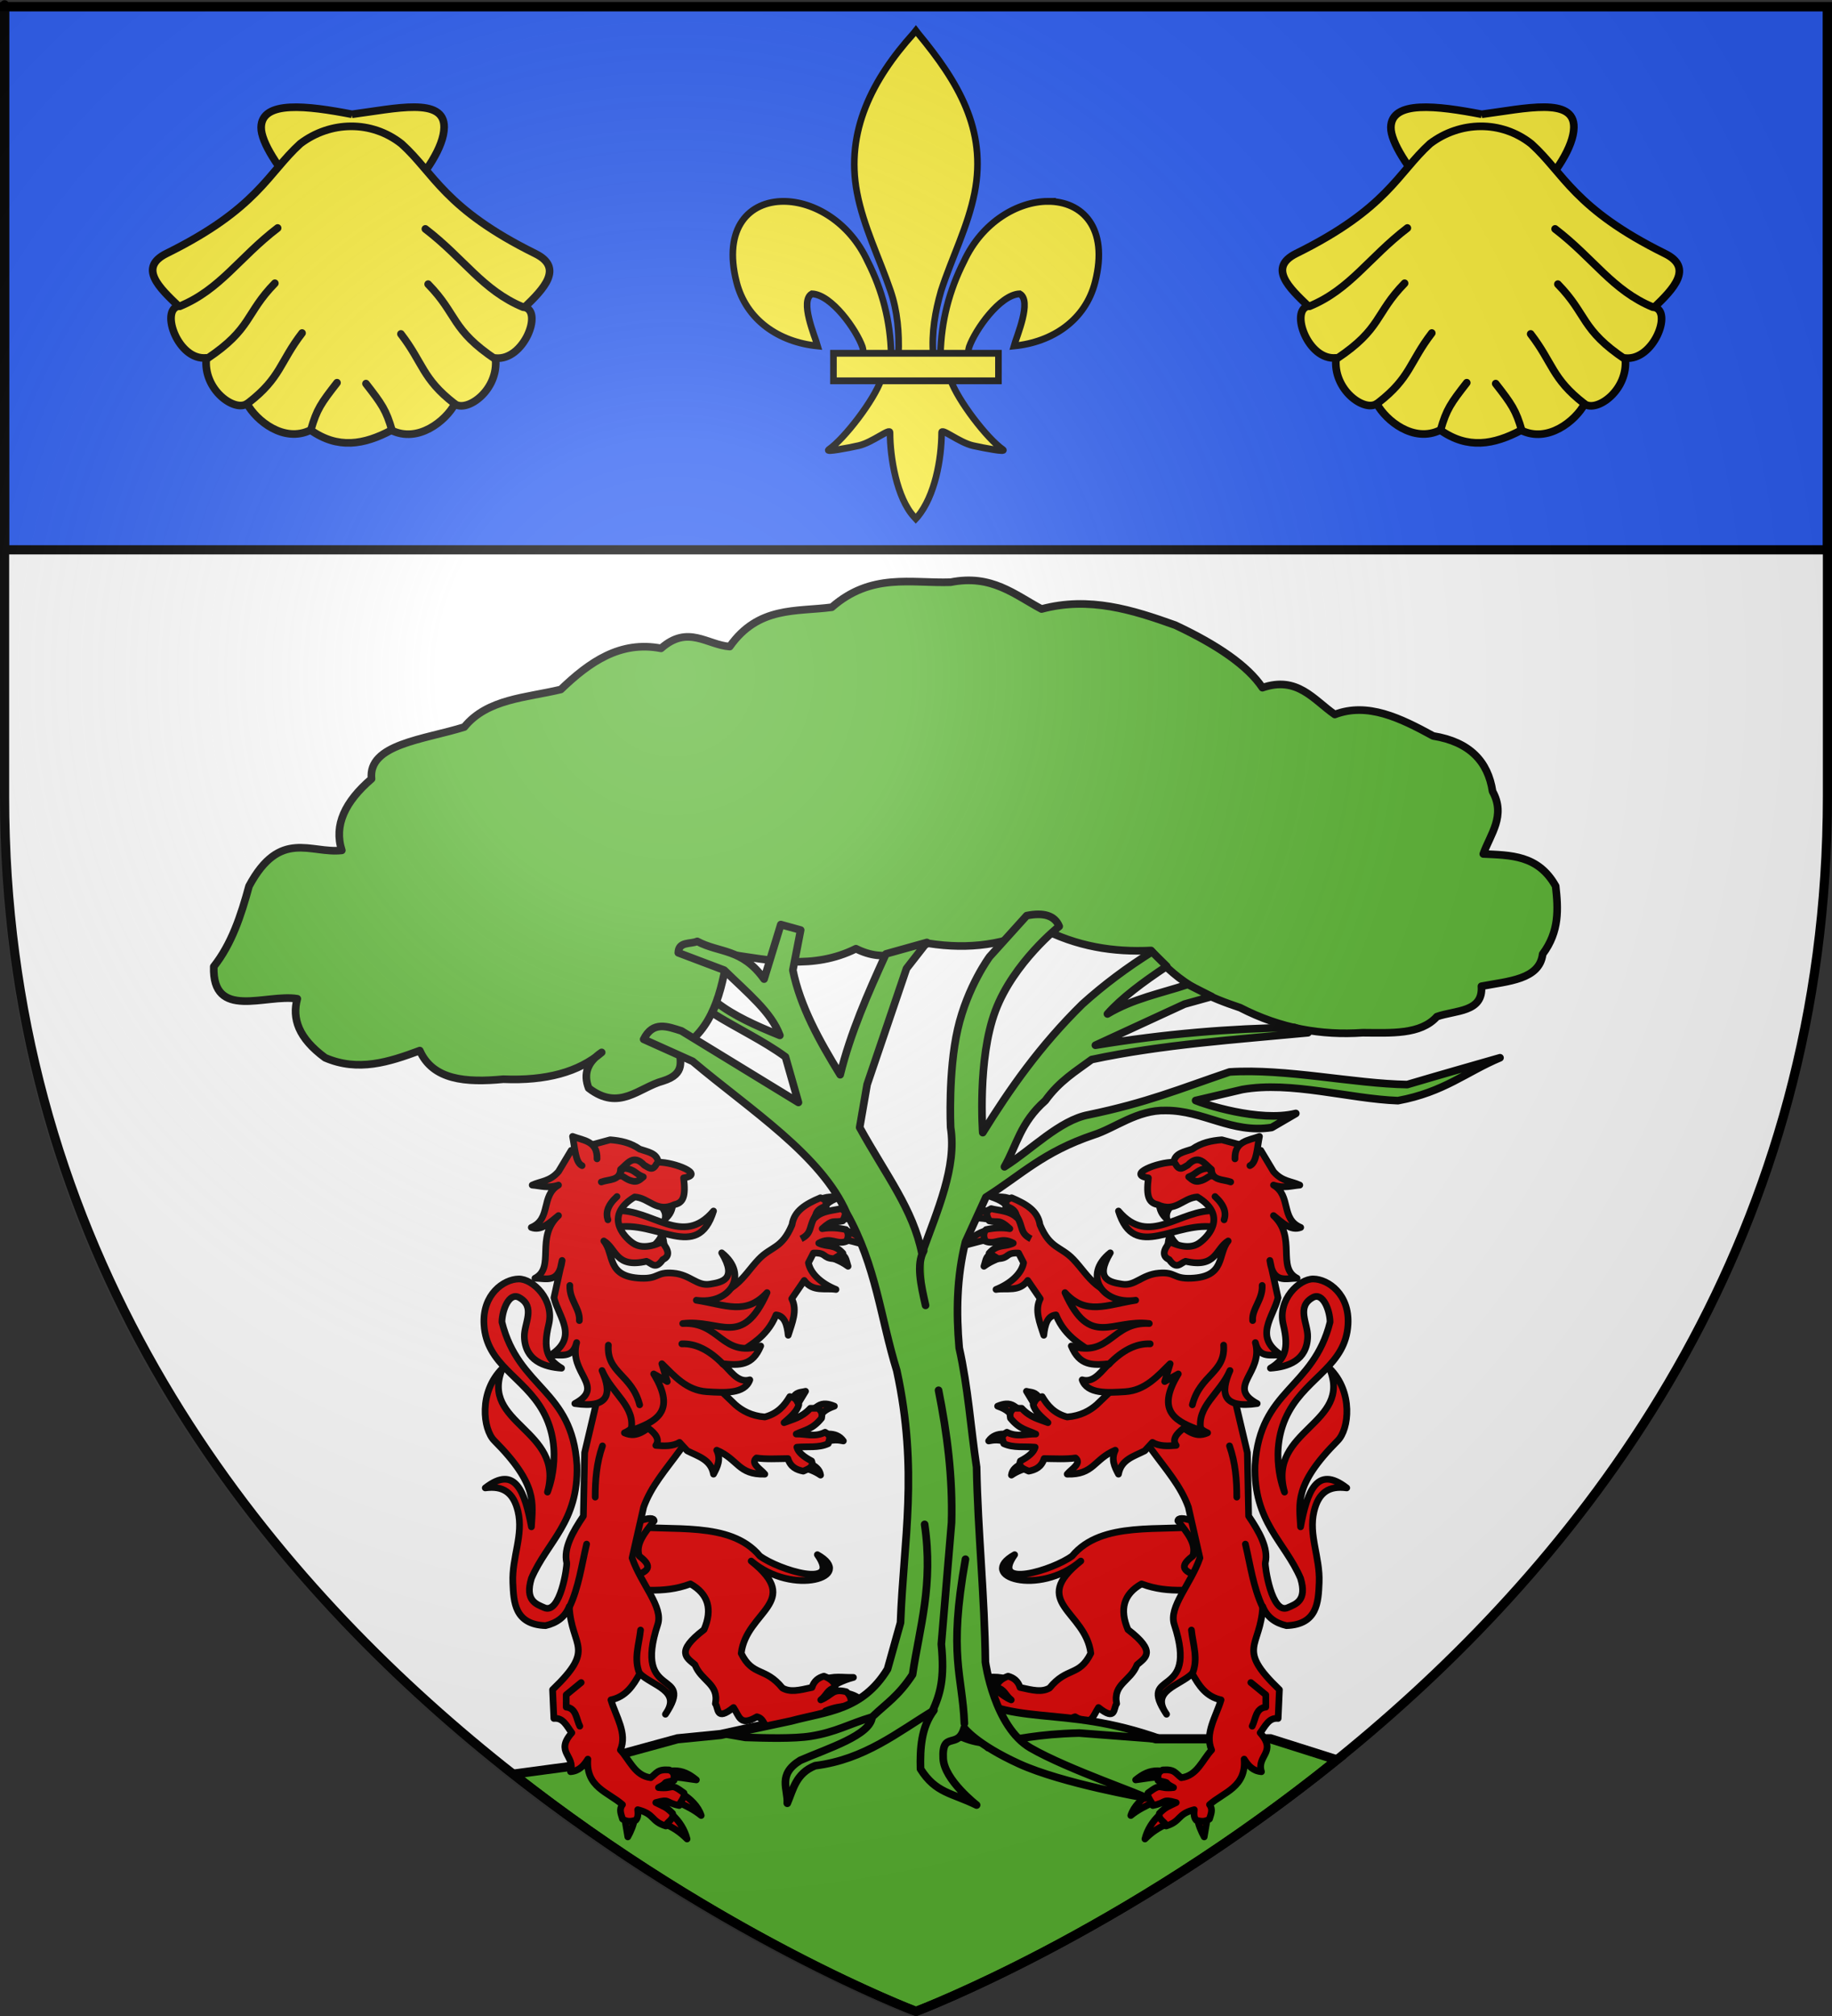 <?xml version="1.0" encoding="UTF-8" standalone="no"?>
<svg
   xmlns:dc="http://purl.org/dc/elements/1.1/"
   xmlns:cc="http://creativecommons.org/ns#"
   xmlns:rdf="http://www.w3.org/1999/02/22-rdf-syntax-ns#"
   xmlns:svg="http://www.w3.org/2000/svg"
   xmlns="http://www.w3.org/2000/svg"
   xmlns:xlink="http://www.w3.org/1999/xlink"
   id="svg2"
   height="660"
   width="600"
   version="1.0">
  <rect width="100%" height="100%" fill="#333333" stroke="none"/>
  <defs
     id="defs6">
    <linearGradient
       id="linearGradient2893">
      <stop
         id="stop2895"
         offset="0"
         style="stop-color:#ffffff;stop-opacity:0.314" />
      <stop
         id="stop2897"
         offset="0.19"
         style="stop-color:#ffffff;stop-opacity:0.251" />
      <stop
         id="stop2901"
         offset="0.6"
         style="stop-color:#6b6b6b;stop-opacity:0.125" />
      <stop
         id="stop2899"
         offset="1"
         style="stop-color:#000000;stop-opacity:0.125" />
    </linearGradient>
    <radialGradient
       gradientTransform="matrix(1.353,0,0,1.349,-77.629,-85.747)"
       gradientUnits="userSpaceOnUse"
       xlink:href="#linearGradient2893"
       id="radialGradient3163"
       fy="226.331"
       fx="221.445"
       r="300"
       cy="226.331"
       cx="221.445" />
  </defs>
  <g
     id="layer3"
     style="display:inline">
    <path
       id="path2855"
       style="fill:#ffffff;fill-opacity:1;fill-rule:evenodd;stroke:none;stroke-width:1px;stroke-linecap:butt;stroke-linejoin:miter;stroke-opacity:1"
       d="m 300,658.5 c 0,0 298.5,-112.32 298.5,-397.772 0,-285.452 0,-258.552 0,-258.552 H 1.5 V 260.728 C 1.5,546.18 300,658.5 300,658.5 Z" />
    <path
       id="path3398"
       style="fill:#2b5df2;fill-opacity:1;fill-rule:evenodd;stroke:#000000;stroke-width:3;stroke-linecap:butt;stroke-linejoin:miter;stroke-miterlimit:4;stroke-dasharray:none;stroke-opacity:1"
       d="M 1.5,2.188 V 180 h 597 c 0,-84.925 0,-177.812 0,-177.812 z" />
    <path
       id="path3695"
       style="fill:#5ab532;fill-rule:evenodd;stroke:#000000;stroke-width:3;stroke-linecap:butt;stroke-linejoin:miter;stroke-miterlimit:4;stroke-dasharray:none;stroke-opacity:1"
       d="m 310.5,551.531 -74.438,16.312 -14.188,1.406 -31.188,8.531 -22.594,3.031 C 236.515,634.562 300,658.5 300,658.5 c 0,0 67.213,-25.306 137.844,-82.375 L 416.125,569.25 h -37.562 z" />
  </g>
  <g
     id="layer4">
    <g
       id="g2462"
       style="fill:#fcef3c;stroke:#000000;stroke-width:12.741;stroke-miterlimit:4;stroke-dasharray:none;stroke-opacity:1"
       transform="matrix(0.17,0,0,0.175,239.487,9.474)">
      <path
         id="path1902"
         style="fill:#fcef3c;fill-opacity:1;fill-rule:evenodd;stroke:#000000;stroke-width:12.741;stroke-linecap:butt;stroke-linejoin:miter;stroke-miterlimit:4;stroke-dasharray:none;stroke-opacity:1"
         d="M 355.719,3 351.188,8.531 C 272.473,93.381 219.623,191.493 242.406,306.562 254.976,370.046 285.448,428.842 306.938,490 c 13.436,38.37 16.872,78.452 15.281,118.781 l -33.312,47.031 c -13.962,39.13 -70.888,110.792 -101.125,131.219 -7.842,5.298 37.486,-3.052 57.781,-7.5 26.619,-5.835 61.217,-34.198 60.406,-24.188 -0.076,45.838 12.811,122.324 46.406,157.469 l 3.188,3.406 3.281,-3.406 c 33.578,-39.171 46.238,-108.042 46.406,-157.469 -0.811,-10.01 33.787,18.353 60.406,24.188 20.295,4.448 65.623,12.798 57.781,7.5 C 493.201,766.605 436.305,694.943 422.344,655.812 L 389,608.781 C 385.803,568.155 392.807,528.783 404.281,490 424.755,428.462 455.907,370.094 468.812,306.562 492.941,187.783 436.306,98.203 360.375,8.906 Z M 101.031,322.562 C 35.321,322.429 -16.537,371.371 10.188,473.5 28.724,544.339 91.69,585.984 166.5,593.125 c -5.4,-18.665 -35.101,-84.653 -11.125,-97.562 38.338,1.448 85.927,67.686 97.375,99.281 1.653,4.536 1.186,9.788 3.031,14.25 l 52.281,-0.312 C 306.638,546.825 291.32,489.257 262.781,434.688 227.759,361.007 159.011,322.68 101.031,322.562 Z m 509.125,0 c -57.98,0.118 -126.728,38.444 -161.75,112.125 -28.538,54.569 -43.857,112.138 -45.281,174.094 l 52.281,0.312 c 1.845,-4.462 1.379,-9.714 3.031,-14.25 11.448,-31.596 59.037,-97.833 97.375,-99.281 23.976,12.909 -5.725,78.897 -11.125,97.562 74.81,-7.141 137.807,-48.786 156.344,-119.625 26.725,-102.129 -25.165,-151.071 -90.875,-150.938 z" />
      <rect
         id="rect4623"
         style="fill:#fcef3c;fill-opacity:1;stroke:#000000;stroke-width:12.741;stroke-miterlimit:4;stroke-dasharray:none;stroke-opacity:1"
         y="606.803"
         x="196.906"
         height="51.503"
         width="317.888" />
    </g>
    <g
       style="fill:#fcef3c"
       id="g3626">
      <path
         id="path1900"
         style="fill:#fcef3c;fill-opacity:1;fill-rule:evenodd;stroke:#000000;stroke-width:2.5;stroke-linecap:round;stroke-linejoin:miter;stroke-miterlimit:4;stroke-dasharray:none;stroke-opacity:1"
         d="m 115.28,37.412 c -14.583,-2.805 -29.621,-4.662 -29.749,4.285 -0.134,9.83 23.55,35.093 30.059,34.586 6.213,0.426 29.688,-21.877 29.87,-34.568 0.146,-10.085 -15.895,-6.161 -30.181,-4.303 z" />
      <path
         id="path2792"
         style="fill:#fcef3c;fill-opacity:1;fill-rule:evenodd;stroke:#000000;stroke-width:2.5;stroke-linecap:round;stroke-linejoin:round;stroke-miterlimit:4;stroke-dasharray:none;stroke-opacity:1"
         d="m 98.365,47.03 c -10.689,9.697 -14.013,21.236 -43.809,35.948 -9.414,4.648 -2.292,11.292 3.91,17.248 -6.037,1.265 -0.163,17.91 9.117,16.932 -1.152,10.466 9.333,17.84 13.316,14.995 3.018,5.56 12.106,12.951 20.811,8.643 9.001,6.319 17.456,4.827 26.472,0.066 8.705,4.308 17.761,-3.051 20.779,-8.61 3.984,2.846 14.468,-4.562 13.316,-15.027 9.28,0.978 15.564,-15.355 9.527,-16.619 6.202,-5.955 12.946,-12.912 3.532,-17.56 -29.796,-14.711 -33.095,-26.279 -43.809,-35.948 -9.818,-7.777 -23.325,-7.516 -33.162,-0.065 z" />
      <g
         id="g2194"
         style="fill:#fcef3c;stroke:#000000;stroke-width:2.407;stroke-miterlimit:4;stroke-dasharray:none;stroke-opacity:1"
         transform="matrix(1.029,0,0,1.048,11.52,-19.365)">
        <path
           id="path5100"
           style="fill:#fcef3c;fill-rule:evenodd;stroke:#000000;stroke-width:2.407;stroke-linecap:round;stroke-linejoin:miter;stroke-miterlimit:4;stroke-dasharray:none;stroke-opacity:1"
           d="M 46.045,114.148 C 58.955,108.889 64.804,99.017 77.174,89.712" />
        <path
           id="path5102"
           style="fill:#fcef3c;fill-rule:evenodd;stroke:#000000;stroke-width:2.407;stroke-linecap:round;stroke-linejoin:miter;stroke-miterlimit:4;stroke-dasharray:none;stroke-opacity:1"
           d="m 54.696,130.518 c 14.335,-9.376 12.152,-14.06 21.595,-23.551" />
        <path
           id="path5104"
           style="fill:#fcef3c;fill-rule:evenodd;stroke:#000000;stroke-width:2.407;stroke-linecap:round;stroke-linejoin:miter;stroke-miterlimit:4;stroke-dasharray:none;stroke-opacity:1"
           d="m 67.969,144.235 c 10.22,-7.783 9.859,-12.627 16.981,-21.712" />
        <path
           id="path5106"
           style="fill:#fcef3c;fill-rule:evenodd;stroke:#000000;stroke-width:2.407;stroke-linecap:round;stroke-linejoin:miter;stroke-miterlimit:4;stroke-dasharray:none;stroke-opacity:1"
           d="m 87.763,152.718 c 1.858,-6.396 3.253,-8.3 8.312,-14.679" />
      </g>
      <use
         xlink:href="#g2194"
         height="660"
         width="600"
         y="0"
         x="0"
         id="use2200"
         style="fill:#fcef3c;stroke:#000000;stroke-width:2.407;stroke-miterlimit:4;stroke-dasharray:none;stroke-opacity:1"
         transform="matrix(-1,0,0,1,230.237,0.295)" />
    </g>
    <use
       style="fill:#fcef3c"
       xlink:href="#g3626"
       height="660"
       width="600"
       y="0"
       x="0"
       id="use3636"
       transform="translate(370)" />
    <use
       style="fill:#e20909"
       xlink:href="#g3661"
       height="660"
       width="600"
       y="0"
       x="0"
       id="use3684"
       transform="matrix(-1,0,0,1,600,0)" />
    <g
       style="fill:#e20909"
       id="g3661">
      <path
         id="path2476"
         style="opacity:1;fill:#e20909;fill-rule:evenodd;stroke:#000000;stroke-width:2.2;stroke-linecap:round;stroke-linejoin:round;stroke-miterlimit:4;stroke-dasharray:none;stroke-opacity:1"
         d="m 384.719,393.392 -5.034,0.549 c 0.017,2.094 0.898,3.79 2.499,5.145 -0.611,-2.708 1.3,-4.021 2.536,-5.694 z m -1.47,10.805 c -0.807,2.139 -0.628,3.316 -0.919,4.974 h 4.777 c -1.335,-1.596 -3.022,-2.679 -3.858,-4.974 z" />
      <path
         id="path3447"
         style="opacity:1;fill:#e20909;fill-rule:evenodd;stroke:#000000;stroke-width:2.2;stroke-linecap:round;stroke-linejoin:round;stroke-miterlimit:4;stroke-dasharray:none;stroke-opacity:1"
         d="m 398.231,396.367 c -11.927,-0.631 -21.747,12.103 -31.917,0.098 5.27,16.972 18.649,2.773 32.232,5.39 z" />
      <path
         id="path3534"
         style="opacity:1;fill:#e20909;fill-rule:evenodd;stroke:#000000;stroke-width:2.2;stroke-linecap:round;stroke-linejoin:round;stroke-miterlimit:4;stroke-dasharray:none;stroke-opacity:1"
         d="m 324.711,391.848 c 3.184,1.091 4.009,1.885 5.696,3.396 l 1.286,-2.332 c -2.091,-1.371 -4.574,-1.042 -6.982,-1.063 z m 0.294,4.288 c -2.364,0.368 -3.974,-0.009 -7.68,2.676 3.145,-0.202 6.445,0.071 8.415,1.063 z m -0.955,6.449 c -2.337,0.541 -5.891,1.902 -7.313,4.905 3.063,-0.811 5.491,-1.506 7.643,-1.818 z m 1.764,7.546 c -3.109,0.971 -2.686,1.755 -3.564,4.425 3.012,-2.221 4.807,-2.166 6.1,-3.567 z m 10.363,45.346 2.719,4.493 1.58,-2.058 c -1.226,-2.376 -2.814,-1.994 -4.299,-2.435 z m -6.761,4.15 c -0.735,0.057 -1.616,0.273 -2.683,0.72 3.182,1.111 4.057,2.246 5.255,3.945 l 2.095,-2.573 c -1.478,-0.975 -2.462,-2.263 -4.667,-2.092 z m -0.808,9.845 c -1.821,-0.019 -3.623,0.559 -4.814,2.264 1.75,-0.385 3.505,-0.45 5.255,0.206 l 1.36,-2.264 c -0.592,-0.116 -1.194,-0.199 -1.801,-0.206 z m 6.1,9.604 c -1.622,0.925 -3.202,1.894 -3.454,3.842 1.905,-1.297 3.99,-2.056 6.173,-2.573 z m -9.187,69.975 c -1.636,-0.006 -3.32,0.147 -5.034,0.103 3.611,0.944 6.447,2.508 9.077,4.185 l 0.808,-3.327 c -1.618,-0.763 -3.215,-0.954 -4.851,-0.96 z m -2.205,5.282 c -3.663,0.185 -6.373,2.777 -8.452,5.18 3.052,-1.156 5.738,-1.943 8.599,-2.024 1.985,-1.019 -0.247,-2.853 -0.147,-3.156 z m -1.764,8.37 c -2.39,1.592 -3.022,4.32 -3.822,6.037 2.033,-1.659 3.67,-2.109 5.733,-3.464 z m 7.202,5.042 c -1.119,1.909 -3.513,3.496 -5.218,4.493 3.232,-0.007 6.09,-1.709 8.158,-2.984 z m 50.417,11.971 c -2.805,-0.014 -4.902,1.07 -7.239,2.984 4.014,-0.496 5.629,-1.057 8.342,-0.72 l 0.147,-2.195 c -0.432,-0.047 -0.849,-0.067 -1.249,-0.069 z m -2.793,7.649 c -2.346,1.461 -5.048,3.895 -6.027,6.997 2.409,-1.957 4.875,-3.089 7.092,-4.15 z m 3.454,6.723 c -2.311,2.127 -4.102,4.907 -4.851,7.958 2.442,-2.431 4.568,-3.73 7.202,-4.905 z m 15.581,1.166 -3.197,0.206 c 0.178,1.709 1.198,4.19 2.168,5.9 z" />
      <path
         id="path3524"
         style="opacity:1;fill:#e20909;fill-rule:evenodd;stroke:#000000;stroke-width:2.2;stroke-linecap:round;stroke-linejoin:round;stroke-miterlimit:4;stroke-dasharray:none;stroke-opacity:1"
         d="m 394.368,499.553 c -13.904,1.94 -33.513,-1.852 -43.208,9.841 -6.186,4.596 -26.928,10.992 -18.857,-0.416 -12.805,7.134 7.933,13.782 21.678,2.079 -17.049,13.537 1.606,16.361 3.267,30.214 -3.805,7.704 -7.804,4.341 -13.512,11.365 -2.571,1.436 -5.312,0.767 -9.664,-0.199 -0.656,-2.182 -2.22,-3.225 -3.912,-3.685 -1.777,0.608 -3.849,2.029 -3.648,3.745 2.65,0.689 2.558,2.338 4.677,4.019 -3.825,-1.565 -3.783,-3.829 -8.337,-2.67 -1.81,1.448 -1.741,3.494 -1.475,4.411 3.831,0.582 5.139,0.611 8.254,1.862 -3.581,-0.083 -4.014,-1.057 -8.892,2.359 0.358,1.872 1.17,2.63 2.598,3.836 2.897,-0.606 4.11,-3.406 7.63,-1.76 -3.412,2.263 -3.343,2.9 -3.712,3.742 0.611,0.986 1.685,1.754 3.415,2.218 3.146,-0.303 4.437,-1.991 5.642,-3.742 16.333,1.849 11.492,-3.644 15.8,-4.732 5.581,3.307 5.737,-0.188 7.659,-3.029 5.857,4.695 4.82,0.121 5.939,-1.247 -1.245,-6.533 4.58,-7.329 6.682,-12.751 2.688,-2.333 6.581,-4.173 -2.97,-11.504 -2.827,-6.636 -1.429,-11.659 4.454,-14.969 9.453,3.557 17.125,1.294 25.687,1.94 z" />
      <path
         id="path3526"
         style="opacity:1;fill:#e20909;fill-rule:evenodd;stroke:#000000;stroke-width:2.2;stroke-linecap:round;stroke-linejoin:round;stroke-miterlimit:4;stroke-dasharray:none;stroke-opacity:1"
         d="m 385.756,497.889 c 2.933,3.724 6.184,7.422 4.9,11.504 -3.273,2.538 -5.088,4.983 2.97,6.791 l 3.415,-9.286 -6.088,-8.87 c -3.684,-1.261 -5.07,-1.091 -5.197,-0.139 z" />
      <path
         id="path3453"
         style="opacity:1;fill:#e20909;fill-rule:evenodd;stroke:#000000;stroke-width:2.2;stroke-linecap:round;stroke-linejoin:round;stroke-miterlimit:4;stroke-dasharray:none;stroke-opacity:1"
         d="m 366.104,449.681 c 3.87,22.249 18.18,29.962 23.098,43.71 l 3.78,16.661 c -3.073,8.773 -10.293,15.999 -8.399,21.757 8.267,25.139 -12.535,14.363 -2.52,29.401 -5.48,-7.733 4.398,-9.353 8.399,-13.329 2.156,3.934 4.565,7.6 9.449,8.624 -1.619,5.472 -5.431,10.945 -3.099,16.417 -3.081,3.302 -4.717,8.403 -9.92,9.064 -2.006,-1.507 -2.152,-2.828 -6.082,-2.539 -2.147,0.999 -1.391,2.435 -1.566,3.434 5.048,1.136 1.035,0.257 5.094,2.332 -5.37,0.604 -3.509,-1.814 -8.359,1.778 -0.353,1.523 1.362,2.934 1.563,4.096 4.883,-0.972 2.832,-2.274 7.679,-0.95 -2.695,1.376 -3.332,1.325 -5.5,3.52 -0.562,2.143 2.137,2.84 2.208,4.137 4.98,-1.54 3.524,-3.895 9.214,-5.338 -0.11,1.221 -0.242,2.447 0.621,3.441 1.482,0.425 2.877,0.646 4.359,-0.401 0.445,-1.563 1.231,-3.126 0.009,-4.689 4.684,-4.121 12.084,-5.707 11.339,-14.897 1.295,2.066 2.81,3.875 5.67,4.116 -1.69,-5.289 5.252,-6.33 -0.42,-12.741 1.637,-2.096 2.762,-5.027 5.88,-4.704 l 0.42,-9.408 c -14.389,-13.811 -6.17,-13.677 -5.46,-27.245 1.347,3.445 4.048,5.414 7.769,6.272 10.144,-0.358 10.447,-7.671 10.709,-14.113 0.338,-8.301 -3.55,-15.504 -1.68,-23.325 1.47,-6.146 4.878,-8.439 10.709,-7.644 -9.935,-7.707 -12.991,1.52 -15.119,12.741 -0.38,-7.663 -2.259,-13.715 12.179,-28.225 3.676,-3.694 5.195,-15.926 -2.73,-23.717 7.74,18.382 -20.424,20.015 -14.699,40.574 0,0 -5.712,-13.544 1.47,-26.461 6.342,-11.406 18.547,-15.104 19.318,-28.421 0.571,-9.864 -6.471,-14.812 -11.339,-14.897 -4.618,-0.083 -11.831,6.802 -9.869,14.897 1.961,8.091 0.473,11.502 -4.2,14.309 5.643,-0.384 11.984,-2.452 12.19,-10.321 0.112,-4.294 -3.824,-9.746 1.669,-12.808 3.419,-1.906 5.647,4.408 5.67,8.036 -5.516,22.025 -22.978,21.868 -24.568,46.846 -0.563,18.604 9.742,25.032 14.909,37.046 2.246,7.39 -1.673,8.473 -4.2,9.604 -5.292,2.37 -7.566,-13.751 -7.349,-14.701 1.1,-4.817 -2.037,-10.192 -5.46,-15.289 l -0.42,-20.777 -5.04,-21.365 1.26,-22.933 z" />
      <path
         id="path2262"
         style="opacity:1;fill:#e20909;fill-rule:evenodd;stroke:#000000;stroke-width:2.2;stroke-linecap:round;stroke-linejoin:round;stroke-miterlimit:4;stroke-dasharray:none;stroke-opacity:1"
         d="m 341.326,457.227 c -2.187,0.319 -2.337,1.588 -2.94,2.646 0.514,2.131 2.677,4.005 4.83,5.88 -2.87,-1.124 -5.74,-1.618 -8.609,-4.704 h -2.52 c -1.438,1.078 -1.37,2.156 -1.155,3.234 2.977,3.711 5.574,3.88 8.294,5.194 -3.135,-0.097 -6.067,1.13 -9.449,-0.588 -2.48,1.44 -1.131,2.523 -1.05,3.724 3.193,1.499 6.848,0.838 10.289,1.176 -0.409,1.643 -2.183,3.126 -4.83,4.508 -0.793,1.994 1.089,2.6 2.73,3.332 2.239,-0.433 4.189,-1.35 5.04,-4.116 3.541,0.039 7.27,0.253 10.289,-0.196 2.094,1.764 -1.253,3.528 -2.73,5.292 8.724,0.269 8.71,-4.882 15.749,-7.84 -1.436,2.947 -0.259,5.406 1.05,7.84 0.872,-4.805 4.991,-5.795 8.609,-7.644 l 2.52,-2.744 c 2.239,1.308 4.979,1.215 7.769,0.98 -1.365,-1.895 -0.021,-3.789 2.52,-5.684 3.617,2.76 5.812,2.423 7.769,1.568 -7.956,-3.411 -1.883,-12.551 -1.89,-19.209 l -11.759,-11.76 -22.678,21.757 c -2.187,1.899 -5.235,3.685 -9.659,4.018 -4.24,-1.125 -6.446,-3.727 -8.189,-6.664 z" />
      <path
         id="path3243"
         style="opacity:1;fill:#e20909;fill-rule:evenodd;stroke:#000000;stroke-width:2.2;stroke-linecap:round;stroke-linejoin:round;stroke-miterlimit:4;stroke-dasharray:none;stroke-opacity:1"
         d="m 340.606,400.99 c 3.295,7.886 6.783,6.962 10.908,11.277 5.383,5.63 7.508,12.367 22.149,13.012 l -4.83,25.775 -11.339,-8.232 c -2.278,-2.24 -8.538,-4.63 -11.654,-12.348 -2.864,0.312 -3.617,3.252 -3.99,6.664 -1.261,-4.054 -3.106,-8.153 -1.155,-11.956 l -4.095,-5.978 c -2.805,3.855 -6.834,2.376 -10.394,2.94 4.613,-1.849 8.329,-5.047 9.029,-8.722 l -1.645,-3.193 c -4.434,-0.201 -2.868,1.682 -6.704,1.844 l -2.94,-1.787 c 2.851,-3.206 5.192,-1.912 7.904,-3.299 -4.152,-2.276 -5.764,0.729 -9.109,-0.622 -0.738,-1.602 -0.663,-2.722 0.21,-3.822 2.358,-0.537 5.144,-0.753 7.769,-0.294 -3.63,-3.313 -3.69,-1.848 -6.719,-2.548 -0.93,-1.913 -1.411,-3.092 0.63,-4.018 1.995,0.588 6.034,0.6 8.399,2.94 -0.252,-2.183 -1.292,-2.943 -3.675,-3.822 0.552,-2.38 -0.566,-1.554 1.936,-2.673 4.898,2.068 8.634,4.319 9.313,8.864 z" />
      <path
         id="path2462"
         style="opacity:1;fill:#e20909;fill-rule:evenodd;stroke:#000000;stroke-width:2.2;stroke-linecap:round;stroke-linejoin:round;stroke-miterlimit:4;stroke-dasharray:none;stroke-opacity:1"
         d="m 383.232,446.469 -1.782,5.821 4.454,-2.495 c -7.707,12.606 -0.371,15.734 7.424,18.572 -1.632,-7.96 6.217,-12.029 9.503,-19.681 -3.271,7.54 -2.405,12.47 8.909,10.811 -10.325,-5.58 2.197,-9.938 -0.594,-19.958 1.377,5.569 5.415,3.685 8.612,4.158 -9.389,-6.003 -2.696,-12.507 -1.188,-18.849 l -2.673,-12.197 c 0.999,7.722 5.284,5.803 8.909,5.821 -6.788,-3.509 -0.006,-13.397 -7.721,-20.513 2.865,2.274 5.665,5.146 8.909,3.881 -6.635,-2.754 -3.02,-10.386 -8.909,-13.86 3.475,1.128 5.86,0.223 8.612,0 -2.871,-1.347 -5.741,-1.123 -8.612,-4.435 l -4.157,-6.93 -12.769,-3.465 c -3.377,0.272 -6.668,0.943 -9.651,3.049 -2.585,0.913 -5.751,1.284 -6.088,4.297 -5.141,-0.08 -15.631,4.004 -8.315,5.128 -0.782,6.145 0.19,8.128 2.97,8.732 5.974,2.794 8.255,-2.185 13.066,-2.495 9.631,5.786 4.154,12.61 0.594,15.107 -3.87,2.714 -9.503,-0.416 -9.503,-0.416 -2.475,2.864 -2.574,4.805 -0.297,5.821 2.378,3.522 3.697,1.115 5.345,0.554 10.186,2.34 9.74,-4.077 13.957,-6.653 -3.582,4.362 -0.707,11.751 -12.175,12.197 -5.923,0.233 -4.9,-2.148 -10.542,-1.663 -5.642,0.485 -7.741,4.305 -12.027,3.604 -3.831,-0.627 -9.133,-1.455 -3.86,-10.256 -9.186,7.31 -2.485,17.092 8.315,15.523 -9.726,1.526 -16.233,5.041 -23.163,-2.495 8.247,18.392 15.352,8.593 27.617,10.118 -12.316,-0.631 -12.717,11.212 -25.539,7.346 2.702,6.515 6.9,6.363 12.472,5.821 -2.335,1.787 -4.788,6.48 -8.909,5.267 1.646,4.681 8.334,4.257 14.106,3.881 6.567,-0.428 10.56,-5.074 14.7,-9.148 z" />
      <path
         id="path2464"
         style="opacity:1;fill:#e20909;fill-rule:evenodd;stroke:#000000;stroke-width:2.2;stroke-linecap:round;stroke-linejoin:round;stroke-miterlimit:4;stroke-dasharray:none;stroke-opacity:1"
         d="m 363.187,446.608 c 4.504,-4.624 9.008,-6.834 13.512,-6.653" />
      <path
         id="path2466"
         style="opacity:1;fill:#e20909;fill-rule:evenodd;stroke:#000000;stroke-width:2.2;stroke-linecap:round;stroke-linejoin:round;stroke-miterlimit:4;stroke-dasharray:none;stroke-opacity:1"
         d="m 400.752,440.371 c 0.681,9.063 -7.722,9.655 -10.245,19.542" />
      <path
         id="path2468"
         style="opacity:1;fill:#e20909;fill-rule:evenodd;stroke:#000000;stroke-width:2.2;stroke-linecap:round;stroke-linejoin:round;stroke-miterlimit:4;stroke-dasharray:none;stroke-opacity:1"
         d="m 413.373,420.829 c 0.239,4.666 -3.431,7.669 -3.118,11.504" />
      <path
         id="path2470"
         style="opacity:1;fill:#e20909;fill-rule:evenodd;stroke:#000000;stroke-width:2.2;stroke-linecap:round;stroke-linejoin:round;stroke-miterlimit:4;stroke-dasharray:none;stroke-opacity:1"
         d="m 397.931,391.723 c 3.2,2.954 3.717,5.406 2.97,7.623" />
      <path
         id="path2472"
         style="opacity:1;fill:#e20909;fill-rule:evenodd;stroke:#000000;stroke-width:2.2;stroke-linecap:round;stroke-linejoin:round;stroke-miterlimit:4;stroke-dasharray:none;stroke-opacity:1"
         d="m 404.464,379.388 c -0.165,-5.892 4.445,-5.99 8.018,-7.346 -0.77,3.691 -0.889,8.597 -3.118,9.563" />
      <path
         id="path3449"
         style="opacity:1;fill:#e20909;fill-rule:evenodd;stroke:#000000;stroke-width:2.2;stroke-linecap:round;stroke-linejoin:round;stroke-miterlimit:4;stroke-dasharray:none;stroke-opacity:1"
         d="m 385.002,381.078 c 1.33,2.568 2.66,1.03 3.99,0.392 3.59,-3.836 5.503,-0.476 7.769,1.372 0.164,3.781 3.843,3.188 6.299,4.116" />
      <path
         id="path3451"
         style="opacity:1;fill:#e20909;fill-opacity:1;fill-rule:evenodd;stroke:#000000;stroke-width:2.2;stroke-linecap:round;stroke-linejoin:round;stroke-miterlimit:4;stroke-dasharray:none;stroke-opacity:1"
         d="m 389.307,385.292 c 1.365,1.221 2.205,1.716 3.57,1.372 2.214,-0.477 2.994,-1.878 3.99,-1.666 -4.4e-4,-1.032 -0.095,-2.029 -1.47,-2.548 -3.352,0.432 -3.319,1.769 -6.09,2.842 z" />
      <path
         id="path3516"
         style="opacity:1;fill:#e20909;fill-rule:evenodd;stroke:#000000;stroke-width:2.2;stroke-linecap:round;stroke-linejoin:round;stroke-miterlimit:4;stroke-dasharray:none;stroke-opacity:1"
         d="m 407.879,505.512 c 1.653,6.937 2.547,14.051 5.642,20.651" />
      <path
         id="path3518"
         style="opacity:1;fill:#e20909;fill-rule:evenodd;stroke:#000000;stroke-width:2.2;stroke-linecap:round;stroke-linejoin:round;stroke-miterlimit:4;stroke-dasharray:none;stroke-opacity:1"
         d="m 390.507,547.923 c 2.024,-4.759 0.205,-9.517 -0.297,-14.276" />
      <path
         id="path3520"
         style="opacity:1;fill:#e20909;fill-rule:evenodd;stroke:#000000;stroke-width:2.2;stroke-linecap:round;stroke-linejoin:round;stroke-miterlimit:4;stroke-dasharray:none;stroke-opacity:1"
         d="m 409.661,550.834 4.9,4.019 v 4.019 c -3.329,0.358 -3.275,3.873 -4.454,6.237" />
      <path
         id="path3522"
         style="opacity:1;fill:#e20909;fill-rule:evenodd;stroke:#000000;stroke-width:2.2;stroke-linecap:round;stroke-linejoin:round;stroke-miterlimit:4;stroke-dasharray:none;stroke-opacity:1"
         d="m 402.682,473.357 c 1.952,5.59 2.39,11.18 2.376,16.77" />
      <path
         id="path4248"
         style="opacity:1;fill:#e20909;fill-rule:evenodd;stroke:#000000;stroke-width:2.2;stroke-linecap:butt;stroke-linejoin:miter;stroke-miterlimit:4;stroke-dasharray:none;stroke-opacity:1"
         d="m 332.783,397.781 c 2.549,3.868 1.002,5.809 4.865,7.802" />
    </g>
    <rect
       id="rect3700"
       style="fill:#5ab532"
       y="563.588"
       x="262.121"
       height="11.874"
       width="33.496" />
    <g
       id="g3686">
      <path
         id="path2246"
         style="fill:#5ab532;fill-rule:evenodd;stroke:#000000;stroke-width:2.5;stroke-linecap:round;stroke-linejoin:round;stroke-miterlimit:4;stroke-dasharray:none;stroke-opacity:1"
         d="m 309.596,551.162 c 22.864,15.683 36.72,6.025 70.922,18.273 l -27.079,-2.069 c -27.701,0.662 -27.54,7.524 -43.413,-1.132" />
      <path
         id="path2244"
         style="fill:#5ab532;fill-rule:evenodd;stroke:#000000;stroke-width:2.5;stroke-linecap:round;stroke-linejoin:round;stroke-miterlimit:4;stroke-dasharray:none;stroke-opacity:1"
         d="m 217.116,353.899 c -7.81,2.106 -14.311,10.091 -24.315,2.341 -1.824,-4.682 -0.405,-8.584 4.255,-11.706 -7.497,6.438 -18.236,9.365 -32.217,8.779 -12.303,1.172 -23.082,0.289 -27.354,-9.365 -10.055,3.733 -20.151,7.027 -31.001,2.341 -8.778,-6.438 -10.858,-12.876 -9.118,-19.314 -10.367,-1.667 -27.875,7.207 -27.354,-10.535 5.824,-7.353 8.93,-16.67 11.55,-26.338 10.131,-18.922 20.262,-10.515 30.393,-11.706 -2.68,-8.211 1.063,-15.98 9.726,-23.411 -1.202,-11.401 17.248,-12.843 30.393,-16.973 7.55,-9.273 20.287,-9.557 31.609,-12.291 9.38,-8.997 19.435,-16.047 32.825,-13.462 8.813,-7.799 15.118,-1.107 22.491,-0.585 9.39,-13.303 21.755,-11.323 33.433,-12.876 12.968,-11.334 25.936,-7.775 38.904,-8.194 13.415,-2.668 20.961,4.081 29.786,8.779 15.616,-4.178 29.742,0.251 43.767,5.268 13.771,6.457 23.71,13.248 28.57,20.485 11.471,-3.946 16.773,3.987 23.707,8.779 10.739,-4.091 21.478,1.156 32.217,7.023 12.02,1.948 17.962,8.397 19.452,18.144 4.411,7.989 -0.691,13.942 -3.039,20.485 8.884,0.44 17.967,0.258 23.707,10.535 0.842,7.414 1.269,14.827 -4.255,22.241 -1.042,8.403 -11.273,8.843 -20.06,10.535 0.633,8.608 -8.512,7.802 -14.589,9.95 -5.363,5.979 -15.039,5.316 -24.315,5.268 -13.373,0.907 -26.746,-1.304 -40.119,-8.194 -9.726,-3.296 -19.452,-7.015 -29.178,-18.729 -12.157,0.599 -24.315,-1.2 -36.472,-7.609 -10.931,5.691 -23.109,7.38 -36.472,5.268 -7.241,2.707 -14.132,6.54 -23.707,1.756 -13.981,6.945 -27.962,3.84 -41.943,1.756 -2.18,12.503 -4.875,24.644 -15.805,31.02 -0.014,3.86 2.182,8.146 -5.471,10.535 z" />
      <path
         id="path2224"
         style="fill:#5ab532;fill-rule:evenodd;stroke:#000000;stroke-width:2.5;stroke-linecap:round;stroke-linejoin:round;stroke-miterlimit:4;stroke-dasharray:none;stroke-opacity:1"
         d="m 322.725,544.134 c -0.21,-21.271 -2.475,-42.542 -2.879,-63.813 -1.949,-13.014 -2.778,-26.029 -5.694,-39.043 -1.021,-11.566 -0.825,-23.135 2.047,-34.703 l 6.687,-14.632 c 11.674,-7.369 18.713,-14.803 35.351,-20.411 6.863,-2.187 14.268,-8.22 23.535,-7.98 12.434,-0.038 21.555,7.627 34.726,5.564 l 7.885,-4.592 c -12.002,2.976 -30.449,-3.197 -32.808,-4.237 l 15.291,-3.602 c 16.007,-2.832 34.959,3.06 50.967,3.652 15.092,-2.782 22.289,-9.365 33.433,-14.047 -10.131,2.926 -17.514,4.971 -30.393,8.779 -17.375,-0.269 -39.775,-5.331 -58.167,-4.13 -16.547,5.618 -26.885,10.002 -46.194,14.024 -9.511,1.804 -18.605,11.382 -27.547,17.029 4.12,-7.219 5.182,-14.437 13.373,-21.656 4.657,-6.455 9.998,-9.618 15.197,-13.462 23.191,-4.942 47.086,-6.496 70.833,-8.765 l -4.413,-1.741 c -21.554,0.388 -41.91,2.001 -65.204,5.823 l 29.178,-13.462 8.922,-2.487 -7.823,-3.956 c -8.825,2.933 -17.867,4.616 -26.326,9.661 4.606,-5.202 11.589,-10.405 19.42,-15.607 l -4.801,-4.742 c -8.207,5.133 -15.833,10.826 -22.825,17.13 -13.939,13.697 -23.808,27.83 -32.631,42.074 0,0 -1.819,-24.02 4.135,-39.88 5.954,-15.859 20.898,-27.654 20.898,-27.654 -1.464,-3.576 -5.122,-4.617 -10.638,-3.512 l -12.157,13.462 c 0,0 -7.247,9.73 -10.438,23.704 -3.191,13.974 -2.327,32.191 -2.327,32.191 2.074,12.976 -4.365,27.213 -9.4,41.242 -2.861,-14.437 -11.728,-25.563 -20.385,-41.242 l 2.431,-14.047 12.906,-37.993 6.661,-8.528 -13.392,3.744 c -5.885,12.901 -11.62,25.85 -14.989,39.558 -6.907,-11.204 -13.125,-22.49 -15.501,-34.239 l 2.555,-13.125 -6.506,-1.8 -5.471,17.851 c -7.299,-10.188 -14.598,-8.44 -21.896,-12.348 -2.262,0.995 -6.1,-0.033 -6.199,3.738 l 15.027,5.684 c 7.766,7.609 15.44,13.754 18.236,21.363 -7.879,-3.177 -15.236,-6.519 -20.628,-10.73 l -1.56,3.337 c 7.558,4.805 16.769,9.099 24.012,14.416 l 4.255,14.925 -38.296,-23.411 c -4.628,-1.477 -9.339,-3.356 -12.393,2.743 l 16.04,7.207 c 18.955,15.966 42.135,30.711 50.453,49.749 9.726,17.363 11.04,34.142 16.412,51.505 7.139,32.907 2.219,55.497 1.216,82.525 l -4.255,15.217 c -8.273,13.561 -19.968,13.834 -31.609,16.973 l -20.591,4.39 5.646,0.978 c 6.403,0.215 15.869,0.487 21.411,-0.404 8.325,-1.338 12.497,-4.003 20.101,-6.265 -0.585,5.956 -14.511,10.251 -23.528,14.177 -7.587,4.682 -3.966,9.365 -4.255,14.047 1.968,-4.613 2.811,-9.767 9.118,-12.291 16.285,-2.055 26.927,-10.903 38.904,-18.144 -4.191,5.576 -4.568,12.587 -4.39,19.214 4.998,7.955 10.28,7.821 18.371,11.806 0,0 -10.597,-8.204 -10.942,-15.217 -0.458,-9.308 4.903,-2.776 6.89,-10.041 0,0 3.899,5.358 18.032,11.796 14.133,6.438 41.335,11.12 41.335,11.12 0.58,-0.559 -25.393,-9.25 -37.636,-16.337 -11.923,-6.902 -14.8,-28.128 -14.8,-28.128 z" />
      <path
         id="path2248"
         style="fill:#339900;fill-rule:evenodd;stroke:#000000;stroke-width:2.5;stroke-linecap:round;stroke-linejoin:round;stroke-miterlimit:4;stroke-dasharray:none;stroke-opacity:1"
         d="m 302.521,409.501 c -2.448,4.419 -0.894,11.15 0.608,17.851" />
      <path
         id="path2250"
         style="fill:#5ab532;fill-rule:evenodd;stroke:#000000;stroke-width:2.5;stroke-linecap:round;stroke-linejoin:round;stroke-miterlimit:4;stroke-dasharray:none;stroke-opacity:1"
         d="m 307.384,455.154 c 2.816,14.101 4.669,28.433 4.255,43.311 l -3.343,39.799 c 1.119,11.299 -0.294,16.251 -3.039,22.233" />
      <path
         id="path2252"
         style="fill:none;fill-rule:evenodd;stroke:#000000;stroke-width:2.5;stroke-linecap:round;stroke-linejoin:round;stroke-miterlimit:4;stroke-dasharray:none;stroke-opacity:1"
         d="m 302.825,499.05 c 2.921,19.886 -1.629,33.605 -3.951,49.164 -4.617,7.019 -8.579,9.46 -12.765,13.462" />
      <path
         id="path2260"
         style="fill:#5ab532;fill-rule:evenodd;stroke:#000000;stroke-width:2.5;stroke-linecap:round;stroke-linejoin:round;stroke-miterlimit:4;stroke-dasharray:none;stroke-opacity:1"
         d="m 315.845,564.219 c -0.633,-15.871 -5.32,-22.053 0.354,-53.756" />
    </g>
  </g>
  <g
     id="layer1">
    <path
       id="path1411"
       style="opacity:1;fill:none;fill-opacity:1;fill-rule:evenodd;stroke:#000000;stroke-width:3;stroke-linecap:butt;stroke-linejoin:miter;stroke-miterlimit:4;stroke-dasharray:none;stroke-opacity:1"
       d="M 300,658.5 C 300,658.5 1.5,546.18 1.5,260.728 C 1.5,-24.723 1.5,2.176 1.5,2.176 L 598.5,2.176 L 598.5,260.728 C 598.5,546.18 300,658.5 300,658.5 z " />
  </g>
  <g
     transform="translate(-1.5,1.5)"
     id="layer2">
    <path
       id="path2875"
       style="opacity:1;fill:url(#radialGradient3163);fill-opacity:1;fill-rule:evenodd;stroke:none;stroke-width:1px;stroke-linecap:butt;stroke-linejoin:miter;stroke-opacity:1"
       d="m 300,658.5 c 0,0 298.5,-112.32 298.5,-397.772 0,-285.452 0,-258.552 0,-258.552 H 1.5 V 260.728 C 1.5,546.18 300,658.5 300,658.5 Z" />
  </g>
</svg>
